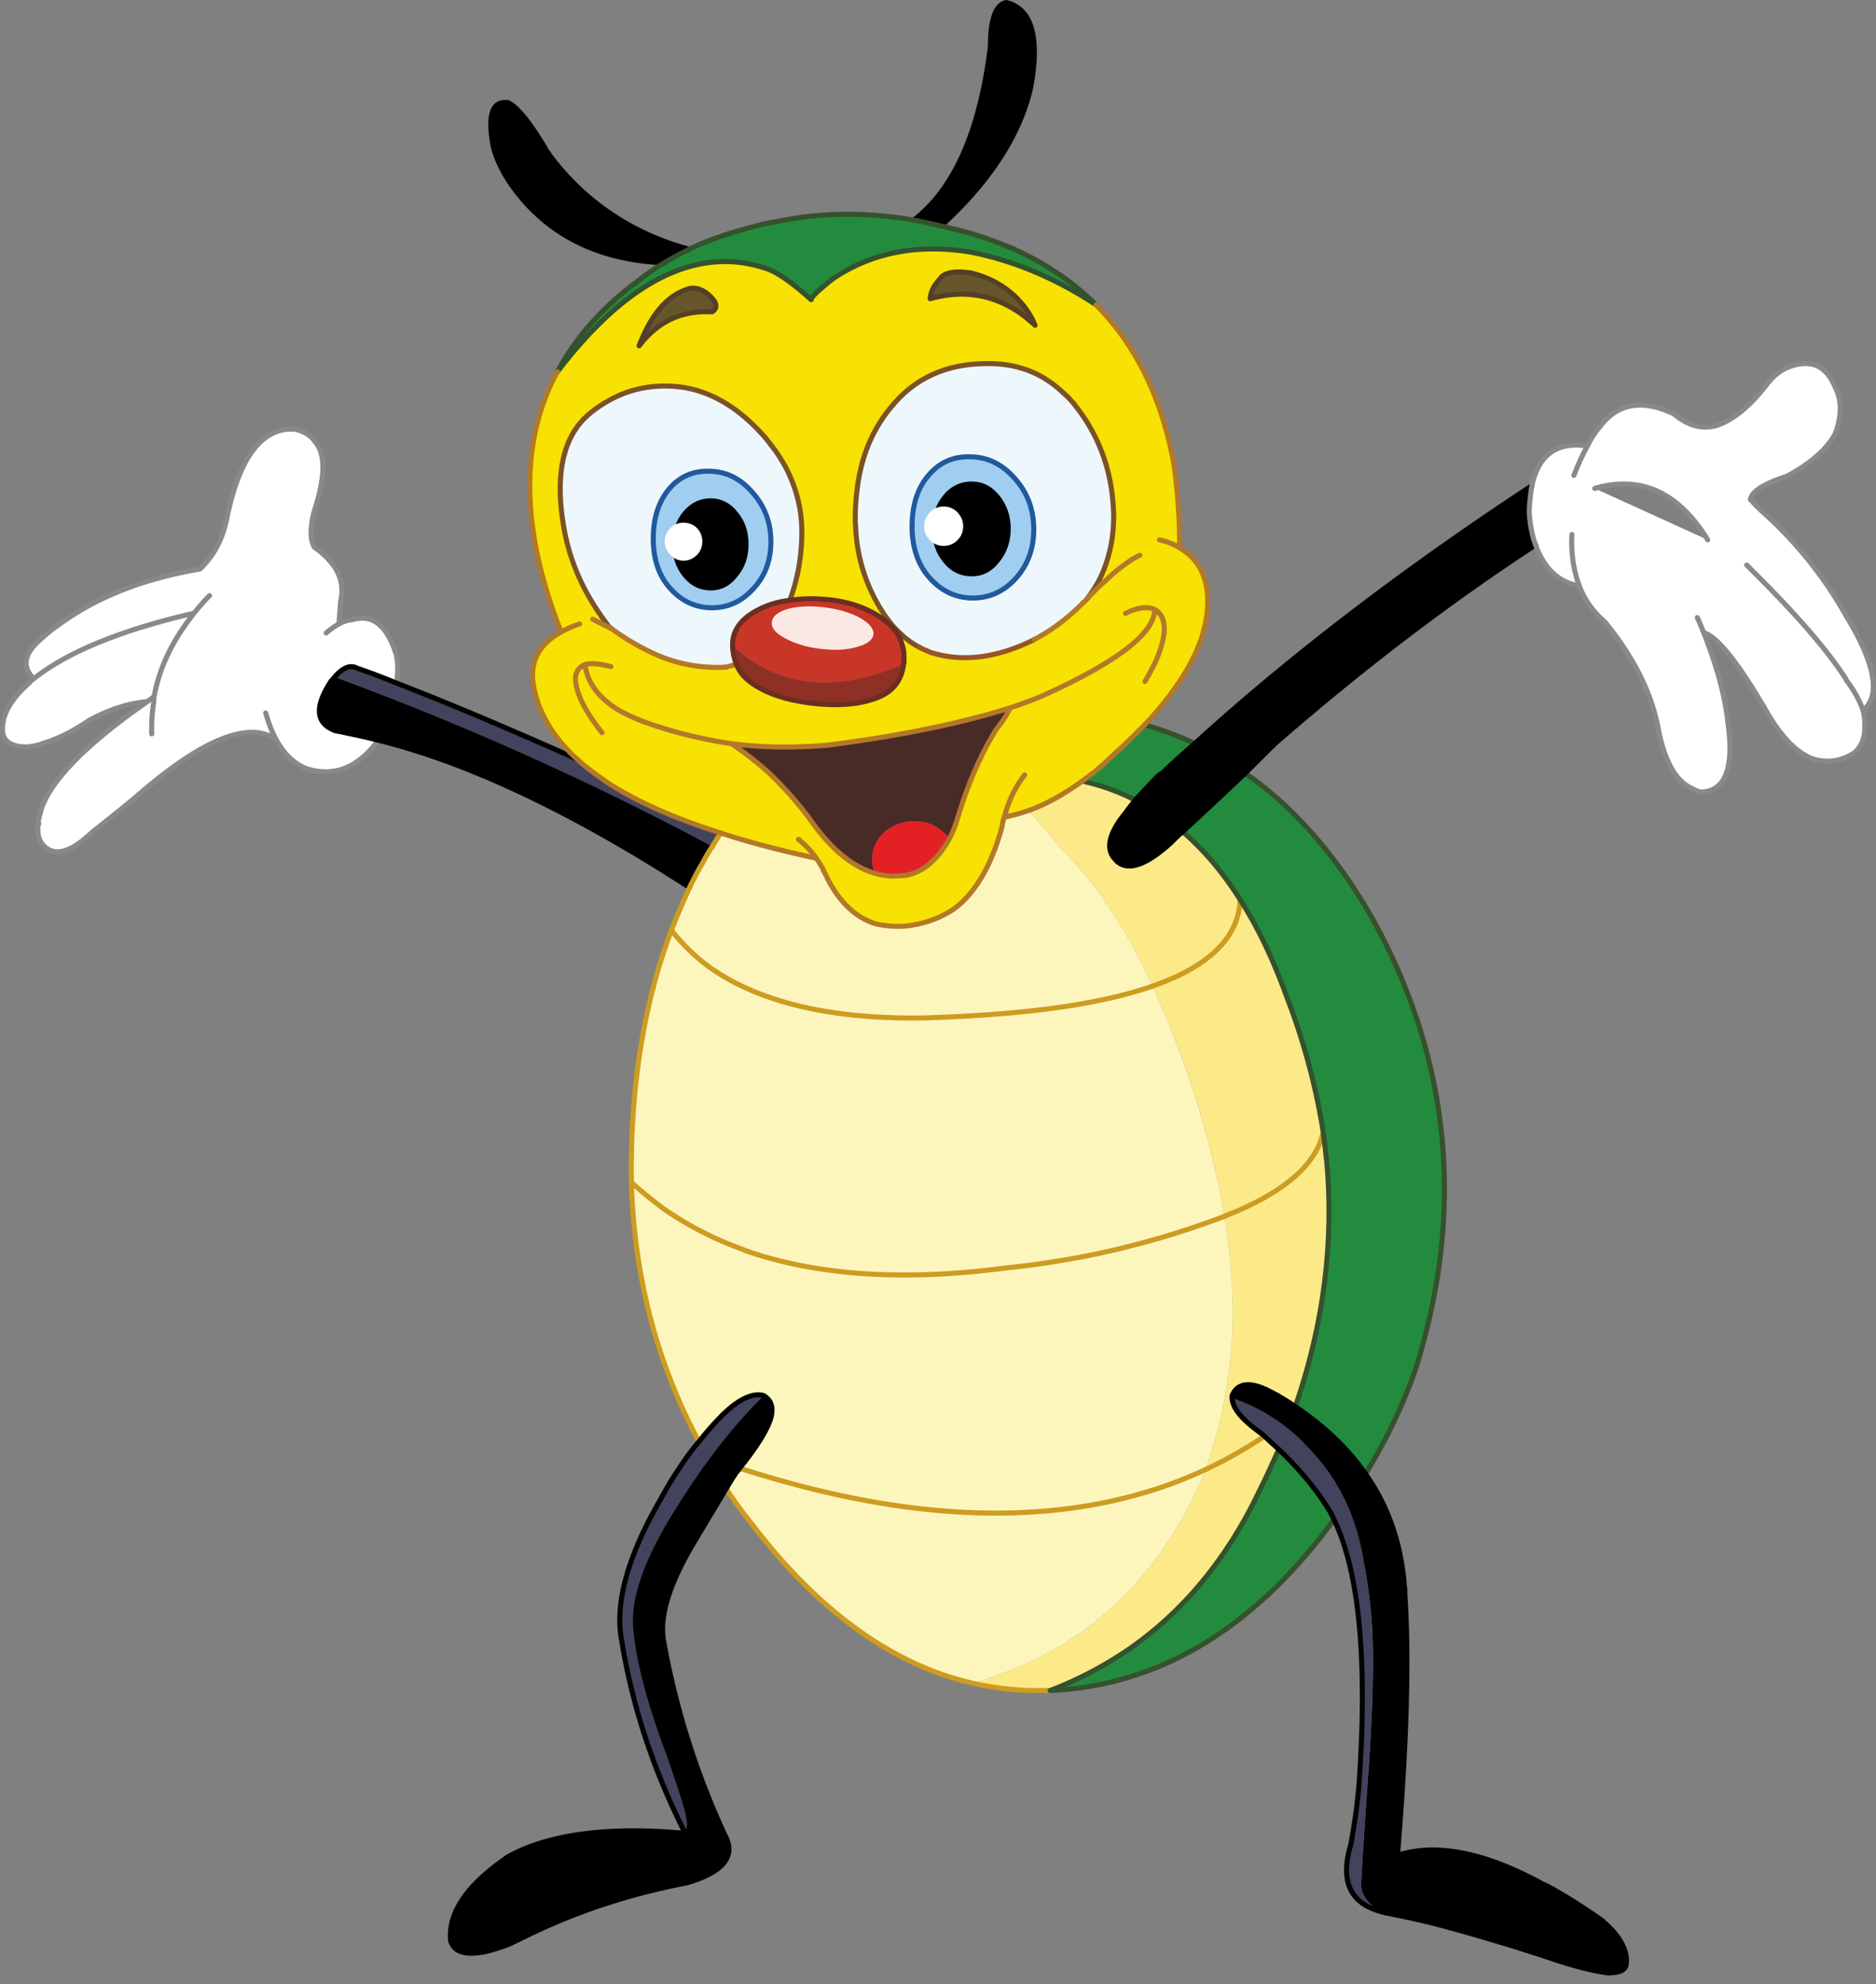 <svg xmlns="http://www.w3.org/2000/svg" width="122" height="129"><rect width="100%" height="100%" fill="#808080" stroke="none"/><path fill="#fadf4d" d="M68.91 55.074l.022-.02-.044.02z"/><path fill="#cbcbcb" d="M2.48 53.566l.043-.021c-.021-.023-.021-.044-.044-.067z"/><path d="M35.706 10.044a.252.252 0 00-.11-.154c-1.049-1.813-1.9-2.884-2.536-3.213-1.048-.152-1.376.788-.983 2.842.196.81.612 1.684 1.246 2.58 2.251 3.147 5.53 4.808 9.881 4.984.524-.328 1.07-.612 1.617-.875-3.78-1.027-6.82-3.082-9.115-6.164zM65.435.163c-.678.154-1.027 1.093-1.027 2.864-.634 5.159-2.143 8.787-4.482 10.864a4.499 4.499 0 01-.503.416c.547.109 1.116.218 1.726.372.045-.044.09-.067.11-.067.022-.021.067-.044.088-.065 3.06-2.819 4.94-5.748 5.662-8.765.635-3.324.11-5.204-1.574-5.619z"/><path fill="#238b3e" d="M44.843 16.186l-.022.022c-.546.263-1.093.547-1.617.875-.634.371-1.224.786-1.792 1.245-.11.067-.198.153-.307.22-2.142 1.66-3.76 3.54-4.853 5.617 4.59-6.012 9.137-8.24 13.64-6.688.067.02.154.065.219.087.678.305 1.552.94 2.646 1.923.02-.197.48-.633 1.398-1.355 2.537-1.727 5.552-2.316 9.05-1.727 2.799.569 5.487 1.704 8.067 3.41a16.461 16.461 0 00-2.777-2.23 9.025 9.025 0 00-.59-.371 19.964 19.964 0 00-1.792-.94 6.373 6.373 0 00-.678-.285 22.316 22.316 0 00-3.541-1.135l-.526-.132h-.087l-.043-.022h-.022c-.022 0-.044 0-.067-.021-.61-.154-1.18-.263-1.726-.372a24.518 24.518 0 00-4.524-.371c-.897 0-1.794.065-2.668.173-.436.067-.874.132-1.31.22l-.722.13c-.24.044-.503.088-.743.153-.22.067-.438.11-.656.175-1.42.372-2.754.83-3.957 1.399zm5.049 1.291l.219.087"/><path fill="#fcea89" d="M70.615 50.834c-.065-.022-.152-.044-.219-.066-1.179.853-2.338 1.508-3.497 1.924l2.033 2.361-.021.021c.066.088.152.175.262.263l.22.219c2.075 2.162 3.933 5.006 5.573 8.547 3.693-1.29 5.596-3.171 5.683-5.62-1.115-1.769-2.361-3.234-3.738-4.414-.284.24-.547.502-.787.743-1.705 1.53-2.907 1.88-3.606 1.049-.634-.678-.417-1.682.677-3.017.197-.284.415-.547.634-.83a14.162 14.162 0 00-3.214-1.18z"/><path fill="#42445e" d="M23.246 43.444c-.459-.24-.94-.065-1.487.57A193.851 193.851 0 0146.33 55.03c.175-.307.349-.59.547-.875-2.952-.94-5.356-1.989-7.236-3.192-.197-.13-.394-.261-.568-.393a15.284 15.284 0 01-1.552-1.224c-4.263-1.903-8.176-3.564-11.74-4.94a46.435 46.435 0 00-2.535-.963z"/><path fill="#238b3e" d="M71.293 50.09c-.306.241-.611.459-.896.678.066.022.153.044.218.066 1.115.261 2.187.656 3.214 1.18.459-.503.962-1.027 1.53-1.618l.262-.175c.657-.634 1.355-1.246 2.076-1.88a21.388 21.388 0 00-3.257-1.223c-.48.501-1.004 1.004-1.55 1.53h-.023c-.46.436-.896.851-1.334 1.223-.087.066-.175.154-.24.219z"/><path d="M22.569 47.663a34.96 34.96 0 012.032.46c5.859 1.443 12.613 4.635 20.242 9.574.285-.59.569-1.137.897-1.683.108-.197.217-.416.35-.612.065-.131.152-.263.24-.371a193.854 193.854 0 00-24.57-11.017c-.066.087-.153.175-.24.283-1.094 1.684-.984 2.755.306 3.214.24.044.502.087.743.152zM99.448 33.26c.022-.635.088-1.182.175-1.684-8.328 5.464-15.652 11.06-21.926 16.765-.721.634-1.42 1.246-2.076 1.88l-.263.175a87.1 87.1 0 00-1.53 1.618c-.218.283-.436.546-.634.83-1.093 1.335-1.31 2.34-.676 3.017.7.83 1.901.48 3.606-1.05.24-.24.503-.502.787-.742a434.775 434.775 0 004.066-3.804c.634-.634 1.29-1.29 1.989-1.968 5.596-4.874 11.236-9.18 16.898-12.874-.241-.634-.373-1.356-.416-2.164z"/><path fill="#fcea89" d="M83.162 94.224c-.305-.283-.611-.546-.895-.83a.809.809 0 00-.24.109 29.624 29.624 0 01-3.63 2.033c-.022.065-.043.11-.065.176-2.033 4.874-5.006 8.524-8.919 10.994-1.857 1.18-3.912 2.076-6.186 2.71a19.03 19.03 0 003.716.482H68.3a25.01 25.01 0 005.027-2.623c3.607-2.47 6.45-5.902 8.548-10.296.458-.918.874-1.837 1.288-2.755z"/><path fill="#fcf6bd" d="M76.583 68.015a74.983 74.983 0 00-1.617-3.912c-3.432 1.202-8.438 1.88-14.996 2.076-3.695.044-6.842-.35-9.444-1.18-1.988-.635-3.65-1.487-5.005-2.601a12.82 12.82 0 01-1.858-1.924c-1.487 3.912-2.339 8.307-2.558 13.18-.043 1.093-.065 2.165-.043 3.214a27.27 27.27 0 002.12 1.726c1.53 1.072 3.236 1.947 5.115 2.625.044.02.088.043.132.065 4.655 1.64 10.339 2.032 17.05 1.137a55.35 55.35 0 0014.142-3.345c-.568-3.454-1.573-7.148-3.038-11.06z"/><path fill="#fcea89" d="M86.05 73.567a43.443 43.443 0 00-2.363-8.744c-.874-2.425-1.88-4.524-3.038-6.339-.087 2.448-1.99 4.33-5.683 5.619a75.119 75.119 0 011.617 3.912c1.465 3.913 2.47 7.607 3.038 11.06.198-.087.415-.174.634-.262 3.476-1.463 5.4-3.213 5.794-5.246z"/><path fill="#f7e203" d="M62.288 53.15a7.907 7.907 0 01-.547 1.378c-.744 1.333-1.662 2.12-2.733 2.36-.35.044-.7.066-1.05.066a5.299 5.299 0 01-1.049-.175c-1.552-.459-2.994-1.683-4.371-3.716a7.839 7.839 0 01-.263-.328 23.857 23.857 0 00-2.295-2.514 16.186 16.186 0 00-1.18-1.005c-.415-.328-.83-.612-1.246-.875 1.311.175 2.667.242 4.044.22.72-.022 1.442-.045 2.164-.11 4.656-.59 8.634-1.4 11.914-2.426-.198.459-.504.918-.876 1.377-.348.568-.676 1.18-.983 1.814a24.533 24.533 0 00-1.53 3.935zm-24.243-9.946c.092-.026.197-.045.313-.053zm-1.399-9.05c-.022-.108-.022-.196-.044-.283-.022-.154-.043-.307-.066-.46-.371-3.081.242-5.268 1.859-6.557l.044-.044a8.57 8.57 0 011.748-1.07c1.159-.526 2.427-.722 3.76-.614 2.055.176 3.935 1.225 5.661 3.149.24.262.438.524.634.786a10 10 0 01.941 1.486c.634 1.291.96 2.625.96 4.045 0 1.246-.173 2.47-.5 3.629-.09.261-.176.524-.286.808a9.439 9.439 0 011.924-.086c1.42.065 2.624.392 3.65.983.11.065.24.152.35.217.285.198.525.394.721.613.198.197.372.416.482.656.13.284.218.59.284.918.021.198.021.394.021.613 0 .065 0 .152-.021.217-.131 1.029-.656 1.749-1.596 2.143-1.006.437-2.318.59-3.935.46-1.617-.153-2.928-.504-3.934-1.094a3.95 3.95 0 01-.874-.656 2.604 2.604 0 01-.547-.83c-.197.065-.416.109-.613.174-.087 0-.152 0-.217.022a9.848 9.848 0 01-4.548-.895 16.349 16.349 0 01-2.71-1.596l-.022-.023c-.023-.021-.023-.021-.044-.021-.022-.023-.065-.044-.087-.066a1.173 1.173 0 01-.153-.197c-.022-.021-.044-.065-.066-.087a19.757 19.757 0 01-1.442-2.273 14.096 14.096 0 01-1.334-4.066zm18.996-1.268c.021-.327.044-.655.088-.96.24-2.23 1.027-4.088 2.339-5.596 1.463-1.749 3.453-2.646 5.923-2.69 2.056-.066 3.783.568 5.203 1.945.283.24.546.526.786.854 1.509 1.923 2.318 4.152 2.427 6.71.022.284.022.59 0 .874v.088a9.046 9.046 0 01-.875 3.497c-.108.196-.24.415-.35.613h.22c-.241.218-.481.46-.721.722a.527.527 0 01-.154.152c-1.027 1.048-2.12 1.88-3.257 2.47-.021.022-.044.022-.065.044-2.362 1.159-4.526 1.443-6.514.852a.87.87 0 01-.307-.109 5.277 5.277 0 01-.611-.283 5.159 5.159 0 01-1.137-.81 7.157 7.157 0 01-.568-.568 6.878 6.878 0 01-.46-.59 12.378 12.378 0 01-1.049-1.88 10.906 10.906 0 01-.918-4.088c-.022-.087-.022-.175-.022-.285 0-.327 0-.633.022-.962zm22.843 5.379c0-.023 0-.023-.022-.044-.023-.066-.023-.11-.023-.175-.24-1.093-.808-1.903-1.726-2.427 0-1.946-.131-3.76-.371-5.442-.787-4.306-2.47-7.761-5.07-10.361-2.581-1.707-5.27-2.842-8.067-3.411-3.499-.59-6.514 0-9.051 1.727-.918.722-1.377 1.158-1.398 1.355-1.094-.984-1.968-1.618-2.646-1.923l-.219-.087c-4.503-1.553-9.05.676-13.64 6.688-.065.11-.131.218-.175.329-.021 0-.021 0-.021.02-1.945 3.87-2.12 8.439-.568 13.707.284.94.612 1.88 1.004 2.863-1.552.853-2.12 2.099-1.748 3.737.327 1.575 1.202 3.017 2.58 4.35.021.023.044.023.065.045l.132.13c.459.416.983.831 1.552 1.225.174.132.371.263.568.393 1.88 1.203 4.284 2.252 7.236 3.192.851.284 1.77.547 2.731.81 1.093.283 2.252.567 3.476.83.153.218.307.46.46.743 0 .021 0 .066.022.088.086.152.174.305.24.48.808 1.575 1.857 2.558 3.147 2.95.874.198 1.705.22 2.492.067.045-.023.087-.023.13-.023.941-.196 1.793-.546 2.515-1.048 1.377-1.05 2.405-2.82 3.082-5.335a2.85 2.85 0 01.133-.589c.282-.066.589-.131.895-.219.24-.066.46-.152.7-.218 1.158-.416 2.317-1.071 3.497-1.924.285-.22.59-.437.896-.678.065-.065.153-.153.24-.219.242-.218.503-.437.743-.655.198-.197.395-.372.59-.568h.023c.547-.526 1.071-1.028 1.551-1.53a22.065 22.065 0 001.553-1.815c.087-.109.175-.219.241-.328.219-.284.415-.59.612-.874 1.333-2.076 1.88-4.023 1.64-5.836z"/><path fill="#f7e203" d="M71.402 38.221h-.219c-.152.24-.305.48-.501.722.24-.263.48-.504.72-.722z"/><path fill="#482a27" d="M53.762 48.451c-.722.065-1.443.088-2.164.11a27.23 27.23 0 01-4.043-.22 20.23 20.23 0 012.425 1.88c.765.722 1.53 1.552 2.295 2.514.066.088.154.197.263.328 1.377 2.033 2.819 3.257 4.371 3.716a2.18 2.18 0 01-.196-.918c0-.678.262-1.246.787-1.749a2.857 2.857 0 011.945-.721c.765 0 1.4.24 1.923.721.154.132.263.263.373.416a7.9 7.9 0 00.547-1.377c.655-2.187 1.486-4.11 2.512-5.75.372-.458.678-.917.876-1.376-3.28 1.027-7.258 1.836-11.914 2.426z"/><path fill="#e32124" d="M59.444 53.39c-.742 0-1.398.24-1.944.722-.525.503-.787 1.071-.787 1.749 0 .328.066.634.196.918.33.088.678.153 1.05.175.35 0 .699-.022 1.049-.066 1.07-.24 1.989-1.027 2.733-2.36a2.23 2.23 0 00-.373-.416c-.524-.481-1.158-.721-1.923-.721z"/><path fill="#eef8fc" d="M40.187 25.74a8.571 8.571 0 00-1.748 1.07l-.044.044c-1.617 1.29-2.23 3.476-1.859 6.558l.067.459c.02.087.02.175.043.284.372 2.295 1.311 4.394 2.776 6.339.022.022.044.066.066.087.044.067.088.132.153.197.022.022.065.043.087.066.021 0 .021 0 .044.021l.021.023a16.344 16.344 0 002.71 1.596 9.848 9.848 0 004.549.895c.065-.022.13-.022.217-.022.197-.065.416-.109.613-.174a3.419 3.419 0 01-.219-.94c-.022-.087-.022-.174-.022-.262-.021-.94.481-1.684 1.508-2.251a5.68 5.68 0 012.208-.7c.525-1.4.787-2.887.787-4.437 0-1.421-.327-2.755-.96-4.046a9.994 9.994 0 00-.942-1.486 9.99 9.99 0 00-.634-.786c-1.726-1.924-3.606-2.973-5.66-3.149-1.334-.108-2.602.088-3.76.613zm29.794.699a4.917 4.917 0 00-.786-.854c-1.42-1.377-3.147-2.01-5.203-1.944-2.47.043-4.46.94-5.923 2.689-1.312 1.508-2.1 3.366-2.34 5.596-.043.305-.066.633-.087.96-.022.328-.022.635-.022.962 0 .11 0 .198.022.285.065 2.164.72 4.153 1.968 5.968.152.218.305.415.459.59.175.197.371.393.568.568.35.328.721.59 1.136.81.197.108.393.196.612.283a.87.87 0 00.307.11c1.988.59 4.152.306 6.514-.852v-.023c.021-.021.044-.021.065-.021 1.137-.59 2.23-1.423 3.257-2.47a.527.527 0 00.154-.153c.327-.417.611-.876.851-1.335a9.047 9.047 0 00.875-3.497v-.088c.022-.284.022-.59 0-.874h-.065.065c-.109-2.558-.918-4.787-2.427-6.71z"/><path fill="#f0f8fc" d="M67.206 41.587v.023c.021-.023.044-.023.065-.044z"/><path fill="#f8b930" d="M67.27 41.566c-.02 0-.043 0-.064.02"/><path fill="#fcf6bd" d="M49.608 54.966a52.416 52.416 0 01-2.731-.81 11.4 11.4 0 00-.547.875c-.088.108-.175.24-.241.371-.132.196-.24.415-.35.612a20.908 20.908 0 00-.896 1.683 52.45 52.45 0 00-1.18 2.777 12.87 12.87 0 001.858 1.924c1.356 1.114 3.017 1.966 5.005 2.6 2.602.83 5.749 1.225 9.444 1.18 6.558-.195 11.564-.873 14.996-2.075-1.64-3.541-3.497-6.385-5.574-8.547l-.219-.219a1.485 1.485 0 01-.262-.263h-.023l.044-.021-2.033-2.362c-.24.067-.459.153-.699.22-.306.087-.613.152-.895.218-.067.197-.11.393-.133.59-.677 2.513-1.705 4.285-3.082 5.334-.722.502-1.573.852-2.514 1.048-.044 0-.086 0-.131.023-.787.152-1.618.131-2.492-.067-1.29-.392-2.339-1.375-3.147-2.95-.066-.175-.154-.328-.24-.48-.023-.022-.023-.067-.023-.088a7.277 7.277 0 00-.459-.743 83.155 83.155 0 01-3.476-.83z"/><path fill="#fff" d="M20.47 28.69c-.284-.415-.743-.678-1.334-.787-2.12-.109-3.584 1.836-4.394 5.836-.284 1.378-.874 2.448-1.748 3.258-3.519.59-6.492 1.727-8.875 3.41-.525.35-.983.7-1.356 1.049-1.202.984-1.377 1.858-.567 2.666 2.207-1.748 5.683-3.17 10.426-4.261.197-.242.35-.438.46-.548-.11.11-.263.306-.46.548-1.377 1.726-2.251 3.518-2.6 5.42-.023.11-.023.241-.023.372 0-.131 0-.262.023-.371-.154.109-.285.217-.438.328-3.869 2.687-6.164 4.983-6.864 6.885-.11.372-.197.7-.24.983.022.023.022.044.043.067l-.044.02v-.087.11c-.065.503.023.917.22 1.224.721.94 1.813.699 3.279-.7l2.033-1.617c.196-.175.392-.327.59-.481 4.415-3.913 7.54-5.224 9.356-3.935-.263-.48-.482-1.049-.678-1.726.196.677.415 1.245.678 1.726.545 1.005 1.246 1.64 2.076 1.923 1.77.503 3.278-.131 4.568-1.88a34.96 34.96 0 00-2.032-.459c-.24-.065-.503-.108-.743-.152-1.29-.46-1.4-1.53-.307-3.214.088-.108.175-.196.24-.283.547-.635 1.028-.81 1.487-.57.831.286 1.683.613 2.536.964.109-.678.109-1.269 0-1.794-.59-1.966-1.574-2.732-2.907-2.317a2.026 2.026 0 00-.832.263l.11-1.508c.305-1.29-.262-2.448-1.705-3.476-.283-.46-.283-1.202-.043-2.252.765-2.272.786-3.825.065-4.634z"/><path fill="#fff" d="M9.584 45.61c.153-.11.284-.22.438-.328.349-1.903 1.223-3.695 2.6-5.421-4.743 1.092-8.219 2.513-10.426 4.261-.11.067-.197.154-.263.22l-.021.043C.622 45.522.032 46.636.184 47.708c.154.568.678.852 1.596.852.263-.021.547-.088.875-.175.043-.021.087-.044.152-.065.503-.154 1.05-.394 1.684-.722.022 0 .044-.022.065-.044.416-.283.853-.524 1.268-.743 1.268-.677 2.514-1.093 3.76-1.202zm110.499-1.378c-.022-.022-.022-.022-.022-.043a.123.123 0 01-.022-.046zm-.044-.089l-.02-.042c.01.01.015.026.02.042zM103.71 31.751c2.996-.875 5.444.24 7.345 3.344zm.482-4.198c-.044.066-.088.11-.11.154a5.064 5.064 0 00-.852 1.29c-1.968-.307-3.17.546-3.608 2.579a12.332 12.332 0 00-.174 1.683c.043.808.174 1.53.416 2.164.547 1.53 1.486 2.427 2.842 2.667.328.874.874 1.66 1.682 2.36 1.859 2.274 3.017 4.59 3.454 6.93.415 2.163 1.18 3.475 2.274 3.912.175.11.349.175.524.198 1.574-.067 2.142-1.575 1.727-4.526-.175-1.682-.7-3.628-1.573-5.836.874.24 2.185 1.88 3.956 4.897 1.05 1.88 2.141 2.994 3.257 3.344.94.24 1.792.088 2.558-.416.415-.327.655-.83.699-1.463v-.198c.021-.35 0-.72-.109-1.115 1.07-.851.873-2.623-.634-5.356-.154-.24-.284-.502-.438-.743a26.38 26.38 0 00-5.596-6.929c-.24-.24-.459-.459-.655-.678.087-.524.874-1.027 2.36-1.507 1.619-.876 2.667-1.815 3.17-2.798.415-1.18.415-2.165 0-2.952-.59-1.486-1.639-1.924-3.148-1.31-.459.196-.918.567-1.333 1.114-.853 1.093-1.66 1.836-2.404 2.251-1.182.743-2.339.655-3.498-.263a1.129 1.129 0 00-.24-.152c-1.924-.874-3.433-.634-4.547.699z"/><path fill="#cbcbcb" d="M120.06 44.189c0 .02 0 .02.023.043l-.065-.131c.021.021.021.065.043.088z"/><path fill="#238b3e" d="M86.05 73.567c.064.482.108.962.173 1.443 0 .11.022.241.044.371.502 5.335-.175 10.69-2.033 16.068 1.901 1.267 3.432 2.731 4.57 4.371 1.354-2.207 2.447-4.481 3.255-6.82 3.257-10.34 2.295-20.154-2.884-29.423-2.318-4.021-5.051-7.126-8.198-9.312a434.403 434.403 0 01-4.066 3.804c1.377 1.18 2.623 2.645 3.738 4.415 1.159 1.815 2.164 3.914 3.038 6.339a43.439 43.439 0 012.362 8.744z"/><path fill="#fcea89" d="M86.223 75.01c-.065-.48-.109-.961-.174-1.443-.394 2.033-2.318 3.783-5.794 5.246-.219.088-.436.175-.634.263.372 2.23.547 4.35.547 6.383 0 1.683-.153 3.432-.48 5.202a32.52 32.52 0 01-.875 3.563c-.131.438-.262.874-.415 1.312a29.635 29.635 0 003.628-2.034.812.812 0 01.24-.108c-.196-.175-.415-.328-.611-.482-1.006-.764-1.509-1.442-1.531-2.032v-.153c.394-.918 1.333-.94 2.842-.066.066.022.131.043.196.11.372.196.722.438 1.072.678 1.857-5.379 2.536-10.734 2.033-16.068a2.384 2.384 0 01-.044-.372z"/><path fill="#238b3e" d="M83.162 94.224c-.414.918-.83 1.836-1.288 2.755-2.099 4.394-4.94 7.826-8.548 10.295a24.956 24.956 0 01-5.027 2.624c6.69-.284 12.547-3.585 17.552-9.924.307-.394.612-.788.897-1.203-.11-.219-.197-.415-.306-.59-.853-1.378-1.945-2.688-3.28-3.957z"/><path fill="#fcf6bd" d="M48.429 81.284l-.131-.065c-1.88-.678-3.585-1.553-5.116-2.625a27.246 27.246 0 01-2.12-1.726c.175 6.12 1.64 11.739 4.394 16.853.501-.634.962-1.158 1.377-1.573.109-.11.196-.219.306-.306 1.005-.94 1.858-1.311 2.534-1.115.482.284.636.766.46 1.442-.24.81-.917 1.903-2.033 3.28 1.443.459 2.864.874 4.241 1.223 10.143 2.602 18.821 2.23 26.057-1.136.153-.437.284-.874.415-1.312.372-1.202.656-2.404.875-3.563.327-1.77.48-3.519.48-5.202 0-2.033-.175-4.153-.547-6.383a55.354 55.354 0 01-14.143 3.345c-6.71.895-12.394.502-17.05-1.137z"/><path fill="#fcf6bd" d="M47.795 95.864l-.088.131c-.11.153-.263.416-.481.787a26.78 26.78 0 001.64 2.252c2.338 3.081 4.83 5.508 7.432 7.28 2.207 1.506 4.524 2.556 6.929 3.102 2.274-.634 4.329-1.53 6.186-2.71 3.913-2.47 6.886-6.121 8.919-10.996.022-.065.043-.109.066-.174-7.236 3.366-15.914 3.738-26.057 1.136a74.355 74.355 0 01-4.241-1.223l-.065.109-.22.262c0 .023 0 .023-.02.044z"/><path d="M61.137 14.828a.15.15 0 01-.107-.043.155.155 0 01.004-.223.421.421 0 01.151-.1l.028-.018c3.033-2.792 4.922-5.713 5.637-8.7.605-3.18.13-5.001-1.415-5.411-.564.162-.864 1.092-.864 2.694-.636 5.19-2.161 8.879-4.536 10.987a4.817 4.817 0 01-.513.424.165.165 0 01-.23-.033.164.164 0 01.033-.23c.175-.13.341-.255.486-.4 2.319-2.059 3.809-5.68 4.434-10.768C64.243 1.17 64.62.18 65.399.004a.162.162 0 01.075.001c1.777.438 2.347 2.392 1.696 5.807-.731 3.06-2.653 6.037-5.712 8.856a.596.596 0 01-.064.048.216.216 0 01-.134.06.172.172 0 01-.123.052zm-17.933 2.42h-.006c-4.368-.177-7.735-1.877-10.008-5.053-.638-.904-1.066-1.79-1.272-2.638-.275-1.435-.206-2.34.208-2.774.228-.237.548-.326.958-.268a.14.14 0 01.052.018c.666.343 1.536 1.435 2.586 3.246.075.06.108.126.13.187 2.26 3.026 5.293 5.073 9.012 6.084a.163.163 0 01-.085.316c-3.801-1.032-6.898-3.126-9.205-6.223a.173.173 0 01-.024-.047c-.015-.046-.02-.053-.045-.069a.165.165 0 01-.05-.054c-1.254-2.167-2.02-2.904-2.445-3.137-.287-.035-.5.02-.646.174-.229.239-.436.863-.126 2.478.195.8.606 1.648 1.219 2.516 2.21 3.09 5.492 4.744 9.754 4.915a.164.164 0 11-.007.328zm57.447 110.148a.167.167 0 01-.05-.008l-1.837-.59a.164.164 0 01.1-.312l1.836.59a.164.164 0 11-.05.32z"/><path fill="#35512d" d="M44.936 16.325c-.016.012-.034.027-.044.03-.638.307-1.146.583-1.602.867-.61.358-1.19.761-1.776 1.234-.068.042-.111.078-.155.111a1.522 1.522 0 01-.169.12 18.718 18.718 0 00-3.274 3.222c4.024-4.411 8.064-5.957 12.03-4.588.035.011.079.03.121.048.033.015.068.03.096.039.682.307 1.51.9 2.542 1.815.163-.229.54-.584 1.35-1.22 2.585-1.762 5.668-2.352 9.177-1.76 2.26.459 4.469 1.296 6.59 2.493-.45-.36-.92-.696-1.416-1.013a8.882 8.882 0 00-.58-.366 19.546 19.546 0 00-1.781-.934 6.242 6.242 0 00-.666-.28 22.348 22.348 0 00-3.521-1.13l-.528-.131-.05.004a.156.156 0 01-.072-.018l-.01-.005a.25.25 0 01-.119-.033 31.746 31.746 0 00-1.504-.327l-.184-.035a24.546 24.546 0 00-4.49-.37c-.838 0-1.728.06-2.649.175-.424.063-.866.13-1.3.216l-.821.148c-.208.039-.429.077-.633.134-.107.032-.219.06-.33.088a7.163 7.163 0 00-.321.085c-1.468.385-2.781.848-3.911 1.381zm-8.684 8.004a.163.163 0 01-.145-.24c1.106-2.1 2.754-4.008 4.898-5.672.064-.04.108-.074.152-.109a1.78 1.78 0 01.17-.12 14.39 14.39 0 011.794-1.246c.455-.285.967-.563 1.604-.869l.002-.003a.173.173 0 01.045-.032c1.155-.545 2.496-1.02 3.987-1.409.105-.033.218-.06.33-.088.107-.027.213-.053.319-.085.22-.06.446-.101.665-.14l.818-.15c.438-.087.885-.153 1.316-.218.94-.117 1.843-.177 2.692-.177 1.45-.018 2.98.105 4.552.374l.187.037c.494.099 1.005.2 1.551.337a.153.153 0 01.045.019.26.26 0 01.077.016l.057.004.565.136c1.168.266 2.367.652 3.564 1.144.281.102.488.189.689.29.644.289 1.247.624 1.801.944.198.11.398.244.6.377a16.45 16.45 0 012.8 2.25c.06.06.066.155.011.22a.161.161 0 01-.216.032c-2.551-1.685-5.245-2.823-8.01-3.386-3.417-.576-6.42-.002-8.924 1.702-1.164.916-1.318 1.172-1.328 1.24a.175.175 0 01-.11.13.161.161 0 01-.164-.028c-1.066-.96-1.942-1.598-2.603-1.896a1.069 1.069 0 01-.106-.043 1.052 1.052 0 00-.097-.038c-4.408-1.52-8.936.711-13.458 6.633a.165.165 0 01-.13.064zm41.445 24.177a.165.165 0 01-.07-.016c-.96-.46-2.018-.859-3.232-1.215a.163.163 0 11.092-.315c1.232.362 2.306.766 3.282 1.234a.164.164 0 01-.072.312zm-3.868 3.672a.166.166 0 01-.075-.018 14.073 14.073 0 00-3.176-1.167l-.118-.035-.115-.034a.166.166 0 01-.104-.208.162.162 0 01.207-.103l.102.03c.042.01.081.023.117.035 1.108.26 2.201.662 3.236 1.19.08.04.113.139.072.22a.163.163 0 01-.146.09zm14.974 43.806a.166.166 0 01-.086-.024.165.165 0 01-.054-.226c1.36-2.214 2.45-4.499 3.24-6.787 3.229-10.248 2.263-20.103-2.871-29.289-2.294-3.981-5.035-7.096-8.15-9.258a.164.164 0 11.188-.269c3.154 2.19 5.928 5.34 8.247 9.365 5.182 9.27 6.157 19.212 2.899 29.553-.8 2.316-1.902 4.62-3.273 6.856a.163.163 0 01-.14.079z"/><path fill="#898989" d="M111.055 35.259c.03 0 .06-.008.086-.024a.165.165 0 00.055-.226c-1.937-3.161-4.471-4.309-7.53-3.416a.163.163 0 00-.112.203.162.162 0 00.203.111c2.94-.858 5.283.213 7.159 3.273.03.05.085.079.139.079zM2.068 44.439a1.13 1.13 0 01.208-.173c.008-.004.015-.01.02-.014l.003-.002c2.108-1.67 5.44-3.056 9.91-4.124-1.236 1.64-2.003 3.301-2.337 5.06l-.171.13c-.059.045-.116.09-.177.134-1.223.114-2.46.512-3.791 1.226-1.074.73-2.073 1.23-2.978 1.487a.65.65 0 00-.143.064 5.17 5.17 0 01-.832.169c-.834 0-1.305-.24-1.434-.711-.142-1.003.42-2.071 1.674-3.177a.171.171 0 00.038-.05l.01-.02zm1.676 11.1c.657 0 1.426-.429 2.335-1.298l2.04-1.624c.194-.172.386-.322.59-.48 4.309-3.818 7.377-5.145 9.122-3.946.554 1.007 1.279 1.67 2.157 1.97 1.818.517 3.415-.137 4.746-1.94a.166.166 0 00-.035-.23.163.163 0 00-.23.034c-1.257 1.707-2.694 2.301-4.383 1.823-.8-.274-1.467-.894-1.984-1.844l-.003-.006c-.248-.454-.464-1.007-.663-1.692a.163.163 0 00-.203-.111.164.164 0 00-.112.203c.14.485.29.907.455 1.28-1.925-.84-4.976.573-9.077 4.207-.2.155-.398.31-.59.481l-2.045 1.628c-.889.85-1.63 1.255-2.21 1.214-.317-.025-.588-.187-.818-.485-.173-.27-.244-.628-.201-1.058a.145.145 0 00.055-.09.154.154 0 00-.038-.134c.049-.284.14-.611.222-.89.681-1.854 2.97-4.143 6.8-6.805l.008-.005c.053-.039.105-.077.155-.117v.003a10.837 10.837 0 00-.132 2.087c.002.09.08.164.168.158a.164.164 0 00.16-.169c-.022-.69.02-1.352.13-2.05 0-.12 0-.245.02-.34v-.002c.342-1.861 1.181-3.61 2.567-5.347v-.002l.13-.16a5.8 5.8 0 01.327-.383c.097-.117.27-.313.538-.58a.165.165 0 000-.232.165.165 0 00-.233 0c-.276.276-.455.48-.546.59-.086.087-.2.226-.34.399l-.095.118c-4.635 1.072-8.104 2.48-10.318 4.188-.248-.281-.362-.561-.348-.852.023-.448.36-.94 1.011-1.475.35-.329.787-.667 1.337-1.035 2.347-1.658 5.311-2.795 8.809-3.382a.16.16 0 00.083-.04c.909-.842 1.514-1.967 1.8-3.345.785-3.89 2.194-5.813 4.202-5.71.56.104.973.347 1.24.736.679.76.645 2.264-.102 4.488-.26 1.132-.238 1.885.064 2.375.01.018.027.034.044.048 1.396.993 1.933 2.073 1.637 3.33l-.103 1.42a5.358 5.358 0 00-.78.564.164.164 0 00.212.251 4.7 4.7 0 01.801-.57l.003-.002c.276-.148.512-.222.8-.249.5-.155.948-.131 1.332.072.576.306 1.036 1.025 1.366 2.122.106.506.105 1.074-.001 1.733a.163.163 0 00.135.187.162.162 0 00.189-.135c.112-.7.112-1.306-.006-1.866-.36-1.198-.874-1.982-1.53-2.33-.462-.247-.996-.28-1.546-.103-.213.016-.42.067-.634.157l.084-1.202c.32-1.347-.266-2.566-1.74-3.627-.236-.41-.238-1.096-.012-2.086.783-2.327.795-3.94.045-4.779-.306-.447-.79-.735-1.46-.858-2.207-.117-3.74 1.894-4.563 5.967-.27 1.311-.815 2.338-1.664 3.137-3.525.597-6.517 1.75-8.89 3.427a10.51 10.51 0 00-1.368 1.06c-.728.595-1.095 1.151-1.123 1.703-.018.369.121.727.413 1.067-.053.046-.098.09-.133.126a.139.139 0 00-.03.042l-.008.015C.455 45.458-.137 46.618.026 47.75c.174.645.763.972 1.765.972h.003c.293-.024.607-.1.935-.19a.714.714 0 01.123-.055c.932-.267 1.962-.782 3.049-1.522 1.06-.566 2.062-.929 3.045-1.098-3.562 2.54-5.708 4.753-6.383 6.59a8.101 8.101 0 00-.245 1.002l-.002.015v.11c-.066.516.019.975.252 1.336.294.382.65.592 1.062.624.038.002.075.004.114.004z"/><path fill="#7b5226" d="M39.728 41.008a.165.165 0 00.116-.049.161.161 0 000-.23.464.464 0 00-.088-.067c-.056-.055-.093-.114-.133-.17a.335.335 0 00-.031-.045.298.298 0 00-.039-.051c-1.483-1.972-2.381-4.022-2.746-6.273a1.318 1.318 0 01-.019-.129 1.038 1.038 0 00-.024-.147l-.065-.455c-.363-3.013.242-5.169 1.811-6.423l.03-.032a8.43 8.43 0 011.715-1.05c1.116-.505 2.355-.705 3.678-.596 1.994.168 3.863 1.21 5.555 3.095.233.255.43.516.624.776.336.433.639.912.922 1.458.637 1.294.946 2.593.946 3.973 0 1.532-.26 3.006-.776 4.379a.163.163 0 10.307.115c.53-1.411.797-2.922.797-4.494 0-1.432-.32-2.777-.98-4.121a10.134 10.134 0 00-.957-1.513c-.195-.26-.397-.528-.64-.794-1.75-1.947-3.69-3.024-5.77-3.202-1.383-.114-2.674.098-3.843.628a8.733 8.733 0 00-1.796 1.102l-.03.033c-1.651 1.315-2.296 3.572-1.918 6.708l.07.477c.009.04.014.08.018.122.005.047.012.098.022.148.367 2.268 1.311 4.425 2.808 6.412l.026.036c.019.027.036.05.035.045.049.074.098.147.172.22a.543.543 0 00.088.065c.032.032.073.05.115.05zm20.046 1.224a.163.163 0 00.075-.31 4.961 4.961 0 01-1.104-.786 6.591 6.591 0 01-.553-.553c-.15-.17-.3-.364-.448-.575a10.87 10.87 0 01-1.943-5.914c-.017-.068-.017-.142-.017-.246 0-.322 0-.627.021-.96.023-.316.044-.642.088-.945.233-2.168 1.007-4.02 2.3-5.508 1.427-1.703 3.378-2.587 5.805-2.631 2.039-.059 3.697.557 5.09 1.908.274.229.53.506.765.827 1.48 1.888 2.284 4.115 2.392 6.617v.006c.02.278.02.572 0 .861v.08a8.967 8.967 0 01-.856 3.43 8.55 8.55 0 01-.836 1.308.162.162 0 00.027.23.164.164 0 00.23-.027c.31-.394.603-.85.872-1.364a9.317 9.317 0 00.89-3.57v-.073a6.13 6.13 0 000-.897c-.111-2.571-.939-4.86-2.458-6.798a4.973 4.973 0 00-.805-.873c-1.453-1.41-3.206-2.06-5.32-1.993-2.523.045-4.556.97-6.045 2.745-1.336 1.539-2.136 3.45-2.377 5.68-.044.31-.067.643-.09.975-.02.334-.02.645-.02.972 0 .117 0 .218.02.29.067 2.186.738 4.224 1.997 6.056.156.221.313.426.471.606a7.2 7.2 0 00.58.579c.354.333.738.606 1.172.834.023.012.05.019.077.019z"/><path fill="#985427" d="M62.747 42.92c-.725 0-1.425-.1-2.102-.302a.94.94 0 01-.343-.125 4.694 4.694 0 01-.608-.282.163.163 0 11.16-.286c.169.095.345.177.592.275a.8.8 0 00.277.1c1.947.577 4.096.295 6.402-.834a.249.249 0 01.041-.026.16.16 0 01.227.006.169.169 0 01-.007.237.522.522 0 01-.074.05c-1.607.793-3.131 1.187-4.565 1.187z"/><path fill="#b37828" d="M36.492 41.249a.165.165 0 01-.151-.103c-2.586-6.508-2.73-12.128-.431-16.704h.001a.189.189 0 01.027-.04c.048-.11.111-.216.172-.32a.168.168 0 01.226-.057.163.163 0 01.057.224c-.064.108-.125.209-.163.304a.178.178 0 01-.039.059c-2.223 4.444-2.093 9.906.386 16.24a7 7 0 011.067-.447.162.162 0 01.207.102.165.165 0 01-.104.208 6.607 6.607 0 00-1.174.512.175.175 0 01-.08.022zm30.779.48a.164.164 0 01-.076-.31c1.117-.579 2.199-1.399 3.216-2.439a.446.446 0 00.134-.129c.38-.423.778-.813 1.23-1.212.329-.31.673-.632 1.018-.884.56-.426.981-.691 1.282-.808.084-.032.18.01.213.094a.165.165 0 01-.094.213c-.27.103-.674.36-1.206.764-.33.243-.666.558-.991.863-.448.394-.836.777-1.193 1.17a.611.611 0 01-.185.18c-1.016 1.043-2.125 1.884-3.273 2.48a.152.152 0 01-.075.018zm-20.633 1.823a10.1 10.1 0 01-4.202-.92 16.3 16.3 0 01-2.728-1.605l-1.235-.627a.163.163 0 01-.071-.22.163.163 0 01.22-.072l1.126.573c.063.004.098.028.14.069l-.002.001.005.005a16.09 16.09 0 002.682 1.58 9.775 9.775 0 004.45.88.807.807 0 01.221-.022c.093-.03.191-.056.29-.083.1-.026.201-.053.296-.083a.163.163 0 11.104.31c-.102.035-.21.063-.316.09-.1.027-.201.054-.297.085-.089.03-.168.006-.218.022a.178.178 0 01-.046.009 11 11 0 01-.42.008zm1.564 5.032a22.09 22.09 0 011.888 1.515c.793.748 1.57 1.6 2.314 2.534.067.09.152.197.26.325 1.369 2.02 2.769 3.214 4.292 3.665.351.092.684.148 1.013.168a8.594 8.594 0 001.02-.065c1.01-.228 1.894-.995 2.609-2.278.195-.373.37-.813.533-1.345.667-2.225 1.518-4.173 2.531-5.789.3-.371.53-.707.701-1.021-3.201.971-7.094 1.751-11.58 2.32-.73.067-1.462.09-2.17.11a28.54 28.54 0 01-3.411-.139zm9.757 8.533a5.325 5.325 0 01-1.092-.179c-1.603-.475-3.061-1.711-4.465-3.783a8.142 8.142 0 01-.258-.321 23.943 23.943 0 00-2.276-2.493 20.278 20.278 0 00-2.373-1.842 29.703 29.703 0 01-5.811-1.467c-.063-.025-.113-.048-.165-.07a3.27 3.27 0 00-.147-.064c-.377-.155-.727-.33-1.036-.484-1.383-.787-2.192-1.78-2.417-2.958a.752.752 0 00-.215.228c-.09.144-.126.33-.108.556.064.857.633 1.967 1.692 3.3a.164.164 0 01-.256.204c-1.1-1.386-1.693-2.556-1.762-3.478-.025-.295.026-.55.155-.754a1.126 1.126 0 01.576-.466c.403-.116.964-.075 1.768.13a.164.164 0 01.118.2.166.166 0 01-.2.119c-.642-.165-1.12-.22-1.458-.165.19 1.11.95 2.047 2.258 2.793.3.149.644.321 1.008.47.056.023.107.046.158.069.047.02.095.042.148.062a29.341 29.341 0 005.773 1.455h.004c1.249.168 2.6.242 4.018.217.71-.022 1.438-.043 2.152-.11 4.63-.586 8.627-1.4 11.876-2.418l.008-.002a36.754 36.754 0 001.84-.67c1.748-.775 3.143-1.488 4.26-2.175 2.024-1.226 3.097-2.332 3.194-3.29-.438-.143-.994-.043-1.656.297a.164.164 0 11-.15-.292c.806-.414 1.491-.505 2.038-.268a.1.1 0 01.027.013c.91.554.923 1.82.04 3.77a.16.16 0 01-.034.047c-.237.471-.427.822-.589 1.086a.164.164 0 11-.279-.172c.157-.256.343-.6.584-1.08a.15.15 0 01.03-.043c.708-1.56.807-2.624.291-3.158-.2 1.032-1.292 2.138-3.326 3.37-1.127.694-2.535 1.413-4.302 2.196-.577.236-1.2.45-1.803.66-.189.418-.474.86-.87 1.348-.984 1.574-1.823 3.495-2.483 5.693a8.101 8.101 0 01-.558 1.407c-.765 1.37-1.72 2.191-2.842 2.443-.37.047-.73.07-1.085.07zm.43 3.27a6.7 6.7 0 01-1.472-.169c-1.34-.407-2.432-1.429-3.257-3.036-.069-.18-.151-.323-.237-.475-.03-.025-.04-.08-.043-.124a7.03 7.03 0 00-.394-.641 81.61 81.61 0 01-3.419-.819 51.675 51.675 0 01-2.743-.812.166.166 0 01-.104-.207.163.163 0 01.208-.103c.918.306 1.892.58 2.724.805 1.11.29 2.087.526 3.034.735a5.516 5.516 0 00-.862-.84.164.164 0 01-.027-.232.163.163 0 01.23-.026 5.78 5.78 0 011.191 1.259c.175.25.33.499.47.759a.18.18 0 01.02.078c-.002.01-.007-.01-.027-.03.116.192.207.352.279.54.776 1.51 1.802 2.474 3.04 2.852.83.187 1.64.21 2.395.065.07-.028.133-.028.18-.028.902-.192 1.728-.536 2.422-1.02 1.337-1.02 2.355-2.785 3.017-5.242.019-.183.065-.391.134-.596v-.001c.065-.219.131-.44.198-.636.293-.838.674-1.548 1.162-2.17a.164.164 0 01.259.203c-.467.593-.83 1.27-1.112 2.074-.037.111-.074.232-.113.356.2-.046.407-.095.613-.153.12-.034.232-.07.344-.108a5.91 5.91 0 01.358-.111c1.086-.39 2.218-1.013 3.444-1.899.118-.091.243-.184.371-.28.172-.127.345-.257.52-.394.055-.057.15-.15.243-.221.437-.37.885-.798 1.32-1.212a.17.17 0 01.059-.036l.017-.017a49.37 49.37 0 001.491-1.471c.503-.522.978-1.076 1.542-1.802.083-.105.167-.208.23-.31.165-.218.309-.431.45-.638l.166-.247c1.303-2.029 1.847-3.955 1.612-5.72a.787.787 0 01-.045-.241c-.228-1.024-.767-1.782-1.641-2.282l-.013-.008a3.787 3.787 0 00-1.255-.501.162.162 0 01-.125-.195.162.162 0 01.195-.125c.41.089.783.221 1.112.398a38.163 38.163 0 00-.37-5.133c-.776-4.255-2.468-7.712-5.025-10.269a.165.165 0 010-.232.165.165 0 01.233 0c2.604 2.604 4.325 6.12 5.115 10.448.246 1.711.37 3.518.376 5.378.9.544 1.48 1.379 1.722 2.485a.789.789 0 00.04.203c.25 1.875-.31 3.875-1.657 5.977l-.169.247c-.144.213-.293.43-.452.638-.059.1-.15.215-.242.33a21.9 21.9 0 01-1.563 1.826c-.465.488-.968.97-1.5 1.482l-.055.053a.172.172 0 01-.06.037c-.426.405-.866.821-1.303 1.194-.09.066-.17.149-.23.21-.192.15-.369.284-.541.41l-.372.28c-1.256.907-2.413 1.544-3.542 1.948-.129.036-.24.073-.352.11a5.6 5.6 0 01-.36.113c-.249.07-.498.129-.735.182l-.076.017c-.046.157-.08.313-.097.47-.686 2.553-1.742 4.377-3.146 5.446-.736.514-1.6.874-2.579 1.079-.058.004-.082.004-.091.008a.161.161 0 01-.043.014 5.663 5.663 0 01-1.088.104z"/><path fill="#cd9c20" d="M46.33 55.195a.185.185 0 01-.082-.021.165.165 0 01-.06-.224c.192-.337.367-.619.553-.887a.164.164 0 01.27.186c-.18.261-.352.535-.54.862a.166.166 0 01-.141.084zm-.874 38.691a.165.165 0 01-.145-.086c-2.754-5.115-4.239-10.81-4.413-16.926v-.003c-.02-.953-.006-1.978.043-3.223.219-4.87 1.082-9.322 2.568-13.232a.166.166 0 01.129-.105.168.168 0 01.154.06 12.644 12.644 0 001.835 1.9c1.325 1.091 2.944 1.932 4.95 2.57 2.57.822 5.734 1.219 9.39 1.173 6.655-.199 11.544-.875 14.944-2.067 3.614-1.261 5.49-3.101 5.574-5.468a.165.165 0 01.164-.158h.007c.09.002.16.078.158.17-.09 2.515-2.04 4.456-5.794 5.766-3.433 1.203-8.354 1.885-15.045 2.086-3.701.043-6.892-.356-9.5-1.188-2.044-.652-3.698-1.513-5.058-2.631a13.035 13.035 0 01-1.702-1.722c-1.412 3.813-2.234 8.138-2.446 12.86a52.151 52.151 0 00-.044 3.132c.649.584 1.323 1.13 2.054 1.669a21.624 21.624 0 005.074 2.602l.149.071c4.62 1.627 10.33 2.006 16.955 1.121a55.356 55.356 0 0014.106-3.335c.19-.085.411-.173.631-.26 3.397-1.432 5.312-3.156 5.693-5.125a.163.163 0 01.193-.13.162.162 0 01.13.19c-.404 2.085-2.386 3.89-5.891 5.367-.219.088-.435.174-.63.262a55.829 55.829 0 01-14.193 3.358c-6.671.89-12.434.505-17.123-1.145l-.15-.075a21.907 21.907 0 01-5.136-2.634 27.974 27.974 0 01-1.849-1.485c.223 5.921 1.69 11.436 4.36 16.398a.164.164 0 01-.142.243zm19.317 4.645c-3.89 0-8.055-.567-12.473-1.7a73.84 73.84 0 01-4.25-1.227.165.165 0 01-.107-.206.165.165 0 01.207-.106c1.535.489 2.92.888 4.231 1.222 10.063 2.58 18.793 2.201 25.947-1.126a29.32 29.32 0 003.607-2.022.978.978 0 01.292-.131.164.164 0 01.08.318.655.655 0 00-.19.086 29.644 29.644 0 01-3.649 2.045c-4.077 1.897-8.657 2.847-13.695 2.847zm3.526 11.53h-1.356a19.173 19.173 0 01-3.753-.485c-2.39-.543-4.742-1.595-6.985-3.127-2.634-1.793-5.147-4.255-7.471-7.316a26.969 26.969 0 01-1.645-2.26.165.165 0 01.048-.229.165.165 0 01.226.048 26.207 26.207 0 001.63 2.238c2.305 3.038 4.793 5.474 7.396 7.248 2.21 1.508 4.523 2.545 6.875 3.08 1.152.271 2.39.432 3.684.476H68.3a.163.163 0 010 .327z"/><path fill="#a0cef0" d="M63.14 29.696c-1.115-.044-2.033.349-2.755 1.202-.722.83-1.07 1.945-1.07 3.344 0 1.377.392 2.492 1.158 3.345.765.852 1.706 1.29 2.798 1.29 1.093 0 2.034-.438 2.798-1.29.765-.853 1.158-1.903 1.158-3.17 0-1.268-.393-2.361-1.202-3.28-.808-.939-1.771-1.42-2.886-1.441z"/><path fill="#20599e" d="M62.974 29.856c.053 0 .106.001.163.004 1.061.02 1.991.487 2.765 1.387.781.887 1.162 1.923 1.162 3.17 0 1.222-.366 2.223-1.117 3.06-.735.82-1.636 1.236-2.676 1.236-1.04 0-1.94-.416-2.676-1.236-.74-.825-1.116-1.913-1.116-3.235 0-1.38.337-2.438 1.03-3.238.655-.772 1.46-1.148 2.465-1.148zm.297 9.185c1.137 0 2.12-.452 2.92-1.345.796-.888 1.2-1.99 1.2-3.279 0-1.312-.417-2.45-1.243-3.385-.835-.973-1.846-1.478-3.002-1.5-1.165-.046-2.14.377-2.884 1.258-.738.85-1.112 2.011-1.112 3.452 0 1.404.405 2.566 1.2 3.454.8.893 1.784 1.345 2.92 1.345z"/><path d="M63.183 31.467c-.677 0-1.267.284-1.726.852-.46.567-.678 1.245-.678 2.055 0 .809.218 1.486.678 2.055.46.589 1.05.874 1.726.874.678 0 1.225-.285 1.684-.874.459-.57.699-1.246.699-2.055 0-.81-.24-1.488-.7-2.055-.458-.568-1.005-.852-1.683-.852z"/><path d="M63.183 31.63c.617 0 1.127.259 1.556.792.446.552.664 1.19.664 1.952 0 .761-.218 1.4-.666 1.954-.43.553-.924.81-1.554.81-.64 0-1.178-.273-1.598-.813-.433-.534-.643-1.173-.643-1.951 0-.78.21-1.419.643-1.952.424-.525.961-.792 1.598-.792zm0 5.836c.73 0 1.323-.306 1.811-.935.488-.604.736-1.33.736-2.157 0-.828-.248-1.554-.736-2.159-.496-.614-1.088-.913-1.81-.913-.732 0-1.373.316-1.854.913-.482.596-.715 1.302-.715 2.159 0 .857.233 1.563.712 2.156.484.62 1.11.936 1.856.936z"/><path fill="#fff" d="M61.368 32.93c-.349 0-.655.132-.895.373-.24.261-.372.568-.372.918 0 .349.132.655.372.896.24.24.546.371.895.371.35 0 .657-.131.897-.371.242-.24.372-.547.372-.896 0-.35-.132-.657-.372-.918a1.235 1.235 0 00-.897-.373z"/><path fill="#a0cef0" d="M46.176 30.635c-1.092-.044-1.989.35-2.667 1.16-.676.807-1.027 1.878-1.027 3.234 0 1.333.372 2.427 1.115 3.236.743.83 1.64 1.246 2.71 1.246 1.05 0 1.947-.416 2.69-1.246.764-.81 1.137-1.836 1.137-3.06 0-1.225-.394-2.275-1.181-3.17-.766-.897-1.705-1.377-2.777-1.4z"/><path fill="#20599e" d="M46.014 30.795c.052 0 .104.002.16.004 1.018.02 1.913.473 2.656 1.344.766.873 1.14 1.875 1.14 3.061 0 1.19-.368 2.181-1.095 2.95-.708.791-1.571 1.192-2.568 1.192-1.024 0-1.87-.39-2.59-1.193-.71-.773-1.07-1.824-1.07-3.124 0-1.294.332-2.347.988-3.13.613-.732 1.413-1.104 2.38-1.104zm.293 8.879c1.094 0 2.04-.438 2.809-1.296.784-.83 1.18-1.898 1.18-3.174 0-1.252-.41-2.355-1.218-3.275-.806-.945-1.78-1.435-2.894-1.457-1.152-.048-2.086.365-2.8 1.216-.708.844-1.066 1.97-1.066 3.341 0 1.384.39 2.51 1.157 3.345.772.862 1.726 1.3 2.832 1.3z"/><path d="M46.221 32.559c-.678 0-1.224.284-1.683.83-.438.547-.657 1.225-.657 1.99 0 .764.219 1.442.657 1.989.459.568 1.005.853 1.683.853.633 0 1.18-.285 1.617-.853.46-.547.677-1.225.677-1.989 0-.765-.218-1.443-.677-1.99-.437-.546-.984-.83-1.617-.83z"/><path d="M46.221 32.723c.58 0 1.08.259 1.491.772.425.504.64 1.139.64 1.884 0 .745-.215 1.379-.644 1.89-.403.522-.903.788-1.487.788-.617 0-1.126-.26-1.556-.791-.411-.515-.62-1.15-.62-1.887 0-.737.209-1.373.617-1.884.437-.52.946-.772 1.56-.772zm0 5.661c.691 0 1.28-.308 1.742-.91.475-.566.717-1.27.717-2.095 0-.825-.242-1.53-.714-2.092-.474-.592-1.062-.891-1.745-.891-.715 0-1.307.29-1.812.891-.46.575-.691 1.278-.691 2.092 0 .814.232 1.518.692 2.093.496.614 1.088.912 1.811.912z"/><path fill="#fff" d="M44.45 33.98c-.329 0-.613.11-.853.35s-.372.546-.372.874c0 .328.132.634.372.874s.524.372.853.372c.328 0 .634-.131.874-.372.24-.24.35-.546.35-.874 0-.328-.11-.634-.35-.874s-.546-.35-.874-.35z"/><path fill="#655729" d="M44.559 18.854c-1.246.459-2.252 1.66-2.995 3.627 1.202-1.574 2.776-2.316 4.743-2.208.307-.196.328-.457.088-.786-.59-.7-1.202-.919-1.836-.633z"/><path fill="#553f26" d="M45.095 18.896c.39 0 .785.235 1.169.689.1.138.144.254.127.345-.01.06-.056.122-.13.177-1.637-.08-3.022.43-4.147 1.51.666-1.366 1.507-2.243 2.512-2.613.158-.072.315-.108.469-.108zm-3.53 3.75a.165.165 0 00.13-.064c1.183-1.55 2.69-2.25 4.603-2.144a.168.168 0 00.098-.025c.18-.116.287-.26.317-.425.035-.182-.029-.383-.192-.606-.64-.76-1.361-.98-2.02-.682-1.297.477-2.337 1.731-3.09 3.724a.165.165 0 00.074.202c.025.013.053.02.08.02z"/><path fill="#655729" d="M67.315 21.149a5.192 5.192 0 00-.875-1.42c-.152-.176-.284-.329-.436-.46-.81-.766-1.771-1.268-2.886-1.531-.154-.021-.284-.021-.415-.044-.81-.065-1.356.088-1.596.46-.372.415-.59.831-.612 1.268 2.077-.59 4-.306 5.726.851.373.242.722.548 1.094.876z"/><path fill="#553f26" d="M62.544 18.959c-.601 0-1.224.08-1.854.24.07-.303.251-.615.555-.957.171-.264.544-.398 1.11-.398.106 0 .217.004.32.012.073.012.146.019.223.025.062.006.127.01.183.017 1.106.26 2.026.747 2.817 1.494.134.117.253.254.419.443.171.194.332.414.476.653a5.746 5.746 0 00-.48-.35c-1.166-.783-2.435-1.18-3.77-1.18zm4.77 2.353a.164.164 0 00.151-.227 5.517 5.517 0 00-.928-1.496c-.147-.167-.275-.313-.42-.44-.816-.772-1.813-1.3-2.976-1.573-.077-.01-.149-.016-.218-.022a2.66 2.66 0 01-.207-.023c-.883-.073-1.475.113-1.731.513-.418.467-.632.915-.654 1.37a.162.162 0 00.062.136.157.157 0 00.146.03c2.025-.576 3.912-.295 5.593.831.373.242.729.556 1.075.86.03.028.07.041.108.041z"/><path fill="#c83627" d="M58.484 41.412c-.11-.24-.284-.46-.482-.656a4.062 4.062 0 00-.721-.613c-.11-.065-.24-.152-.35-.217-1.026-.59-2.23-.918-3.65-.983a9.43 9.43 0 00-1.924.086 5.68 5.68 0 00-2.208.7c-1.027.568-1.53 1.311-1.508 2.252 2.995 2.732 6.712 3.126 11.127 1.18.021-.066.021-.153.021-.218 0-.219 0-.417-.021-.613a4.186 4.186 0 00-.284-.918z"/><path fill="#8f3024" d="M47.64 41.981c0 .088 0 .175.023.261.022.328.11.635.22.941.13.305.304.59.546.83.24.24.524.46.874.656 1.006.59 2.317.94 3.934 1.093 1.617.131 2.93-.022 3.935-.459.94-.394 1.465-1.114 1.596-2.143-4.415 1.947-8.132 1.553-11.127-1.179z"/><path fill="#6b2e21" d="M52.726 39.09c.18 0 .362.005.548.016 1.392.064 2.56.38 3.573.96.053.032.113.07.17.108l.17.105c.3.207.52.393.7.593.21.212.358.411.447.609.117.25.203.53.27.867.022.188.022.376.022.595 0 .05 0 .126-.021.198-.125.984-.615 1.642-1.498 2.012-.977.423-2.282.573-3.854.446-1.639-.155-2.903-.506-3.87-1.072a3.784 3.784 0 01-.839-.629 2.429 2.429 0 01-.508-.77 3.395 3.395 0 01-.214-.924c-.017-.07-.017-.143-.017-.227-.02-.876.446-1.563 1.425-2.105a5.551 5.551 0 012.155-.681c.254-.043.54-.064.813-.085a8.6 8.6 0 01.528-.016zm1.581 6.882c1.153 0 2.14-.175 2.929-.518.984-.412 1.554-1.176 1.687-2.242.03-.09.03-.194.03-.27 0-.218 0-.424-.025-.644a4.148 4.148 0 00-.295-.954 2.438 2.438 0 00-.509-.698 4.245 4.245 0 00-.758-.642c-.054-.032-.113-.07-.172-.107a4.92 4.92 0 00-.181-.113c-1.062-.61-2.28-.94-3.722-1.006a9.209 9.209 0 00-1.951.09 5.844 5.844 0 00-2.27.717c-1.08.598-1.615 1.405-1.592 2.396 0 .09 0 .194.02.273.027.378.136.725.233.993.153.354.342.643.581.882.263.263.561.487.908.682 1.007.59 2.315.955 4.004 1.114.376.03.74.047 1.083.047z"/><path fill="#fce8e2" d="M55.686 42.069c.677-.176 1.05-.438 1.114-.81.044-.371-.24-.721-.874-1.093-.613-.328-1.377-.568-2.274-.678-.896-.109-1.705-.087-2.383.088-.678.197-1.027.481-1.07.853-.065.371.218.721.83 1.05.634.348 1.4.59 2.295.698.897.11 1.684.088 2.362-.108z"/><path d="M44.843 57.862a.169.169 0 01-.09-.027c-7.572-4.905-14.366-8.118-20.19-9.553a34.946 34.946 0 00-2.025-.457 7.575 7.575 0 00-.645-.135l-.097-.017c-.6-.211-.964-.538-1.113-.976-.212-.624.018-1.44.698-2.489.053-.066.096-.115.137-.16.04-.046.078-.09.111-.133.603-.699 1.155-.897 1.693-.615.752.256 1.586.57 2.522.955 3.353 1.296 7.195 2.912 11.743 4.942.084.037.12.134.084.218-.038.082-.134.119-.218.082-4.543-2.027-8.38-3.642-11.73-4.937a45.308 45.308 0 00-2.53-.96c-.268-.138-.668-.223-1.309.52-.03.04-.074.091-.12.144-.038.043-.078.086-.116.136-.606.934-.83 1.677-.654 2.193.116.342.406.593.886.764l.07.01c.22.039.446.08.662.138a33.65 33.65 0 012.03.46c5.859 1.442 12.686 4.67 20.291 9.594a.164.164 0 01-.09.303z"/><path fill="#b37828" d="M46.877 54.32a.169.169 0 01-.05-.009c-3.024-.961-5.403-2.012-7.274-3.209a11.719 11.719 0 01-.578-.4 15.416 15.416 0 01-1.657-1.317 1.813 1.813 0 01-.11-.096c-1.413-1.368-2.297-2.86-2.625-4.433-.388-1.717.227-3.034 1.831-3.915a.164.164 0 01.223.065.16.16 0 01-.065.221c-1.48.815-2.026 1.979-1.668 3.559.315 1.51 1.166 2.945 2.534 4.269.03.03.06.054.09.078.035.03.072.061.108.099.456.412.972.82 1.53 1.204.178.134.371.263.566.393 1.843 1.178 4.198 2.217 7.194 3.17.086.029.134.12.106.206a.163.163 0 01-.155.116z"/><path fill="#cd9c20" d="M43.663 60.637a.165.165 0 01-.06-.01.166.166 0 01-.092-.214 53.318 53.318 0 011.183-2.785c.324-.671.602-1.194.905-1.698l.082-.153c.085-.156.173-.317.272-.465.056-.114.147-.256.248-.384a.163.163 0 01.231-.025c.07.056.082.16.025.23-.087.11-.165.23-.221.342-.104.16-.186.312-.266.458l-.087.16c-.3.5-.575 1.015-.892 1.676a51.525 51.525 0 00-1.175 2.765.164.164 0 01-.153.103z"/><path fill="#35512d" d="M84.234 91.612a.176.176 0 01-.053-.008.165.165 0 01-.102-.21c1.841-5.33 2.523-10.711 2.025-15.997-.022-.13-.046-.267-.046-.387-.03-.22-.058-.462-.085-.704-.027-.238-.054-.477-.087-.716a43.133 43.133 0 00-2.352-8.707c-.876-2.435-1.866-4.498-3.023-6.31-1.092-1.734-2.339-3.207-3.706-4.38a.164.164 0 11.213-.249c1.393 1.194 2.66 2.692 3.77 4.452 1.17 1.834 2.17 3.918 3.053 6.373a43.568 43.568 0 012.37 8.773c.033.244.06.486.088.727.027.24.054.48.086.718.002.115.022.239.042.358.506 5.353-.18 10.781-2.038 16.157a.165.165 0 01-.155.11z"/><path d="M73.444 56.463c-.037 0-.073 0-.107-.004a1.322 1.322 0 01-.945-.492c-.694-.743-.468-1.83.676-3.226.13-.189.28-.378.432-.572l.199-.255a81.811 81.811 0 011.543-1.632l.289-.197a53.178 53.178 0 011.98-1.797l.079-.07c6.24-5.674 13.624-11.321 21.942-16.78a.164.164 0 01.227.047c.05.076.03.178-.046.227-8.305 5.45-15.675 11.086-21.904 16.751l-.082.07c-.7.616-1.363 1.199-1.992 1.806l-.285.194c-.51.535-1.03 1.077-1.5 1.59l-.193.249c-.147.188-.293.371-.427.566-1.032 1.26-1.263 2.201-.693 2.812.202.24.437.363.722.383.643.042 1.54-.44 2.656-1.443.23-.231.5-.502.79-.746a485.41 485.41 0 004.06-3.798 164.57 164.57 0 011.987-1.965c5.625-4.901 11.315-9.237 16.922-12.896a.164.164 0 01.18.275c-5.594 3.65-11.274 7.977-16.88 12.86-.692.672-1.347 1.328-1.982 1.96a447.512 447.512 0 01-4.07 3.81c-.284.24-.55.505-.783.738-1.151 1.034-2.065 1.535-2.795 1.535z"/><path fill="#898989" d="M102.857 38.029c-.374-1.014-.532-2.115-.47-3.276a.162.162 0 00-.153-.171.168.168 0 00-.173.155c-.06 1.1.073 2.152.393 3.131-1.144-.297-1.942-1.117-2.437-2.503-.228-.601-.361-1.294-.405-2.1a11.74 11.74 0 01.171-1.655c.4-1.863 1.45-2.675 3.188-2.484-.25.474-.497 1.025-.768 1.712a.164.164 0 10.305.12c.305-.775.58-1.372.863-1.878.004-.005.006-.012.009-.016.239-.5.515-.918.823-1.246a.178.178 0 00.026-.038c.005-.01.021-.03.036-.05a.504.504 0 00.052-.072c1.074-1.283 2.5-1.498 4.37-.649.038.013.126.078.19.126 1.21.96 2.451 1.05 3.68.277.781-.437 1.606-1.208 2.454-2.295.384-.504.821-.873 1.265-1.063.715-.289 1.322-.333 1.807-.126.473.202.853.656 1.134 1.363.391.742.387 1.69-.001 2.8-.493.964-1.537 1.882-3.074 2.716-1.565.506-2.373 1.042-2.472 1.638-.008.049.007.1.04.136.199.22.419.442.668.691a26.228 26.228 0 015.566 6.895c.077.118.147.243.216.367.073.127.145.254.216.367 1.358 2.458 1.642 4.134.848 4.988-.217-.56-.553-1.144-1-1.743a.087.087 0 00-.025-.049l-.008-.016a.237.237 0 00-.041-.078c-1.208-1.863-3.186-4.15-6.05-6.992l-.393-.393a.163.163 0 00-.23 0 .16.16 0 000 .231l.392.394c2.827 2.806 4.784 5.063 5.98 6.9a.156.156 0 00.031.05l.008.014a.345.345 0 00.015.039.208.208 0 00.055.093c.49.654.839 1.288 1.04 1.885v.002c.092.335.125.68.102 1.066v.186c-.04.583-.26 1.049-.625 1.338-.738.486-1.555.617-2.419.397-1.077-.338-2.141-1.438-3.164-3.272-1.765-3.005-3.066-4.625-3.975-4.946-.12-.302-.247-.613-.39-.92a.167.167 0 00-.219-.08.165.165 0 00-.078.219 19.278 19.278 0 01.411.976c.865 2.184 1.39 4.133 1.564 5.797.264 1.88.122 3.164-.42 3.815-.276.332-.653.503-1.124.524a1.212 1.212 0 01-.484-.185c-1.04-.416-1.772-1.692-2.174-3.79-.44-2.356-1.613-4.71-3.507-7.024-.774-.67-1.31-1.42-1.638-2.294v-.004zm9.18 12.983c.613-.736.774-2.067.493-4.064-.164-1.593-.649-3.443-1.438-5.503.817.51 1.997 2.074 3.515 4.66 1.064 1.906 2.19 3.056 3.359 3.424.966.245 1.87.1 2.7-.446.45-.357.715-.904.762-1.593v-.188a3.517 3.517 0 00-.088-1.065c1.065-.943.843-2.742-.68-5.503a7.426 7.426 0 01-.213-.362c-.075-.129-.148-.258-.22-.373a26.542 26.542 0 00-5.624-6.965 22.34 22.34 0 01-.592-.608c.106-.316.6-.779 2.26-1.319 1.623-.878 2.714-1.843 3.246-2.887.428-1.22.426-2.256-.003-3.066-.308-.775-.746-1.29-1.303-1.527-.566-.243-1.259-.2-2.062.125-.497.214-.981.617-1.398 1.165-.818 1.05-1.61 1.794-2.361 2.213-1.122.707-2.204.625-3.317-.258-.1-.074-.194-.144-.267-.168-1.98-.9-3.575-.649-4.75.759a.733.733 0 01-.05.065c-.02.026-.04.052-.057.08a5.213 5.213 0 00-.814 1.208c-1.99-.265-3.226.649-3.673 2.732-.1.573-.158 1.131-.178 1.72.047.855.186 1.58.425 2.21.556 1.557 1.524 2.483 2.876 2.756.35.89.905 1.656 1.677 2.32 1.838 2.25 2.99 4.557 3.42 6.857.425 2.216 1.224 3.573 2.346 4.02.195.122.393.197.62.222.587-.024 1.054-.24 1.389-.641z"/><path fill="#35512d" d="M68.299 110.061a.166.166 0 01-.162-.13.167.167 0 01.102-.187 24.56 24.56 0 004.995-2.606c3.555-2.433 6.411-5.875 8.491-10.23.466-.931.884-1.856 1.289-2.751.037-.083.135-.12.216-.083.083.039.12.136.082.218-.406.897-.825 1.825-1.292 2.76-2.104 4.404-4.998 7.89-8.601 10.357a24.883 24.883 0 01-4.12 2.258c6.21-.56 11.73-3.851 16.424-9.795.298-.383.607-.781.89-1.194a.166.166 0 01.228-.042.166.166 0 01.043.228c-.288.42-.601.822-.903 1.21-5.008 6.341-10.954 9.702-17.675 9.987h-.007z"/><path d="M84.234 91.449c-.35-.24-.7-.482-1.072-.678a.439.439 0 00-.196-.11c-1.509-.875-2.448-.852-2.842.066v.153c.023.022.066.022.088.043a11.81 11.81 0 014.896 3.236c1.924 1.968 3.126 4.46 3.585 7.454.197.94.328 1.924.438 2.95.24 2.208.196 5.596-.11 10.187-.328 4.569-.48 7.148-.503 7.739-.021.59.35 1.158 1.093 1.727.197.065.438.13.7.174.634.131 1.268.262 1.946.415 1.29.285 3.474.897 6.558 1.838.349.108.699.217 1.07.327.263.065.526.153.766.262 1.486.525 2.798.875 3.934 1.028.175 0 .35-.023.525-.044.415-.066.634-.263.655-.57.065-.807-.349-1.66-1.268-2.512a3.528 3.528 0 01-.305-.285c-1.225-.852-2.383-1.595-3.476-2.185a1.875 1.875 0 00-.372-.175c-3.78-2.077-6.929-2.69-9.464-1.88.589-7.105.764-12.766.48-16.962v-.33c-.021-.13-.044-.24-.044-.348-.219-2.69-1.05-5.072-2.513-7.149-1.137-1.64-2.668-3.104-4.569-4.373z"/><path fill="#42445e" d="M82.267 93.394c.284.284.59.546.895.83 1.335 1.268 2.427 2.58 3.28 3.956.109.176.196.372.306.59 1.682 3.477 2.208 9.292 1.618 17.423a39.88 39.88 0 01-.526 3.738c-.676 2.274-.086 3.695 1.771 4.285-.743-.57-1.114-1.137-1.093-1.728.023-.59.175-3.169.503-7.738.306-4.59.35-7.98.11-10.187-.11-1.027-.241-2.01-.438-2.95-.459-2.995-1.66-5.486-3.585-7.454a11.81 11.81 0 00-4.896-3.236c-.022-.02-.065-.02-.088-.043.023.59.525 1.268 1.531 2.032.196.154.415.307.612.482z"/><path d="M80.289 90.762c.124-.275.3-.448.537-.527.456-.151 1.147.04 2.09.582.055.019.094.03.13.07a.176.176 0 00.04.029c.363.192.714.433 1.057.668 1.88 1.254 3.403 2.71 4.526 4.33 1.432 2.03 2.268 4.408 2.483 7.055 0 .103.018.207.038.326l.007.362c.278 4.112.124 9.617-.471 16.828-.316.1-.64.205-.943.346a.164.164 0 00.138.297c.318-.148.668-.257 1.008-.363h.001c2.49-.795 5.633-.167 9.363 1.879a1.9 1.9 0 01.345.164c1.005.543 2.137 1.254 3.437 2.158.114.114.206.204.31.287.87.807 1.28 1.608 1.217 2.383-.006.084-.025.34-.513.417a4.33 4.33 0 01-.482.044c-1.102-.149-2.379-.482-3.888-1.014a4.563 4.563 0 00-.787-.27c-.364-.108-.706-.216-1.07-.328-3.072-.937-5.282-1.555-6.57-1.84-.679-.153-1.313-.284-1.954-.417a4.408 4.408 0 01-.678-.169c-1.77-.562-2.313-1.897-1.658-4.098.24-1.287.418-2.55.527-3.756.591-8.155.042-14.044-1.635-17.507l-.08-.162a4.565 4.565 0 00-.233-.442c-.856-1.382-1.937-2.688-3.306-3.99a27.681 27.681 0 00-.317-.288c-.197-.178-.39-.353-.583-.544a6.156 6.156 0 00-.433-.347l-.189-.143c-.951-.724-1.445-1.366-1.464-1.902v-.118zm24.295 37.661c.19 0 .379-.024.551-.045.653-.104.778-.495.795-.718.07-.877-.374-1.767-1.33-2.655-.104-.083-.188-.167-.315-.29-1.334-.929-2.476-1.648-3.484-2.192a1.895 1.895 0 00-.378-.178c-3.673-2.018-6.82-2.677-9.36-1.962.587-7.164.739-12.644.461-16.736l-.002-.356-.008-.052c-.017-.1-.033-.185-.033-.284-.222-2.718-1.078-5.15-2.544-7.229-1.146-1.653-2.698-3.139-4.61-4.413a11.435 11.435 0 00-1.067-.676.48.48 0 00-.212-.117c-1.008-.585-1.768-.78-2.326-.596-.334.11-.586.36-.748.738a.156.156 0 00-.013.065v.16c.024.652.545 1.358 1.593 2.155l.19.145c.14.105.281.212.407.322.187.189.386.368.587.55.104.094.21.188.311.285 1.348 1.28 2.412 2.564 3.253 3.924.079.125.146.263.218.411l.081.164c1.65 3.408 2.19 9.241 1.601 17.336a40.439 40.439 0 01-.518 3.705c-.704 2.36-.072 3.869 1.876 4.487.242.08.485.14.717.18.633.13 1.266.262 1.944.415 1.279.282 3.481.898 6.565 1.838.343.108.687.215 1.06.324.269.068.517.153.75.259 1.545.545 2.842.883 3.989 1.036z"/><path fill="#42445e" d="M47.14 91.841c-.11.088-.198.197-.307.307-.415.415-.876.94-1.377 1.573-.46.524-.897 1.137-1.356 1.837a22.85 22.85 0 00-1.158 1.944c-2.143 3.695-2.974 6.756-2.515 9.138.678 4.22 2.033 8.372 4.088 12.439h.044c.066-.088.11-.285.11-.57 0-.5-.548-2.25-1.64-5.266-1.093-3.017-1.705-5.51-1.859-7.455-.152-1.945.743-4.46 2.667-7.541 1.903-3.082 3.848-5.596 5.836-7.52-.676-.196-1.53.175-2.534 1.114z"/><path d="M50.134 92.17c.175-.678.02-1.16-.46-1.443-1.99 1.924-3.934 4.438-5.837 7.52-1.924 3.082-2.82 5.596-2.667 7.54.154 1.946.766 4.439 1.859 7.454 1.092 3.017 1.64 4.767 1.64 5.269 0 .284-.044.481-.11.569h-.044c.023.044.023.086.044.109-4.524-.416-8.11-.044-10.71 1.114a9.75 9.75 0 00-.831.415c-.46.33-.897.634-1.269.962-1.77 1.487-2.601 2.973-2.447 4.482.24.787 1.07 1.006 2.491.655.328-.087.7-.196 1.115-.349.197-.087.415-.175.634-.284.219-.11.438-.218.678-.329 3.192-1.573 6.666-2.731 10.449-3.453 2.383-.7 3.213-1.727 2.47-3.105a51.157 51.157 0 01-4.001-12.721c-.24-1.595.438-3.694 2.011-6.34.94-1.552 1.617-2.71 2.076-3.453.22-.371.372-.634.482-.787l.088-.13c.02-.022.02-.022.02-.045l.023-.044c.065-.065.132-.152.197-.218l.065-.11c1.116-1.376 1.792-2.47 2.034-3.279z"/><path d="M41.174 119.186c1.052 0 2.187.056 3.37.165.068.01.143-.023.173-.085.029-.062.025-.127-.024-.177-.008-.026-.016-.054-.03-.084-2.027-4.007-3.396-8.176-4.074-12.396-.453-2.352.386-5.388 2.497-9.03a22.53 22.53 0 011.152-1.931c.517-.79.931-1.35 1.346-1.824.495-.625.954-1.15 1.364-1.56a4.08 4.08 0 00.109-.115c.061-.065.118-.126.194-.188.796-.743 1.487-1.121 2.055-1.121.113 0 .22.014.285.03.414.243.539.654.385 1.253-.234.784-.908 1.87-2.017 3.24l-.041.08c-.034.034-.07.075-.106.116-.03.036-.06.072-.09.1a.23.23 0 00-.03.043l-.022.044a.094.094 0 00-.01.028l-.002-.001-.084.127c-.107.149-.249.391-.447.727l-.04.069c-.238.386-.537.884-.899 1.49-.336.562-.727 1.218-1.18 1.966-1.613 2.71-2.277 4.819-2.03 6.452a51.524 51.524 0 004.017 12.77c.262.489.313.91.152 1.294-.262.63-1.113 1.161-2.509 1.572-3.744.714-7.273 1.88-10.486 3.466-.24.109-.459.217-.683.33-.149.074-.297.138-.44.2l-.177.077c-.348.128-.697.237-1.097.344-1.316.325-2.087.137-2.29-.512-.147-1.448.635-2.866 2.393-4.342.333-.295.723-.572 1.136-.867l.106-.077c.25-.147.532-.276.815-.407 1.885-.838 4.327-1.266 7.26-1.266zm-10.524 7.957a5.07 5.07 0 001.186-.167c.414-.112.772-.225 1.138-.359l.186-.08c.147-.064.3-.13.461-.21.215-.108.43-.215.672-.325 3.19-1.574 6.692-2.73 10.422-3.443 1.533-.451 2.428-1.028 2.736-1.765.198-.473.14-1.003-.163-1.565A51.245 51.245 0 0143.3 106.55c-.234-1.551.418-3.589 1.99-6.23.452-.748.844-1.404 1.18-1.967.361-.605.657-1.1.897-1.49l.043-.071c.192-.328.332-.565.434-.707l.066-.105a.208.208 0 00.065-.112c.03-.03.058-.063.086-.096.03-.035.06-.07.114-.13l.052-.092c1.124-1.386 1.818-2.509 2.065-3.34.195-.754.014-1.3-.572-1.642-.735-.212-1.65.177-2.684 1.145a2.048 2.048 0 00-.22.212c-.031.035-.064.07-.1.107-.418.417-.886.952-1.384 1.581-.42.48-.842 1.052-1.368 1.852A22.674 22.674 0 0042.8 97.42c-2.15 3.707-3.001 6.82-2.534 9.246.672 4.186 2.023 8.325 4.02 12.333-4.41-.375-7.94.012-10.521 1.161-.278.129-.566.262-.843.425l-.118.083c-.42.3-.817.584-1.16.887-1.82 1.527-2.662 3.081-2.499 4.654.188.62.695.934 1.505.934z"/></svg>